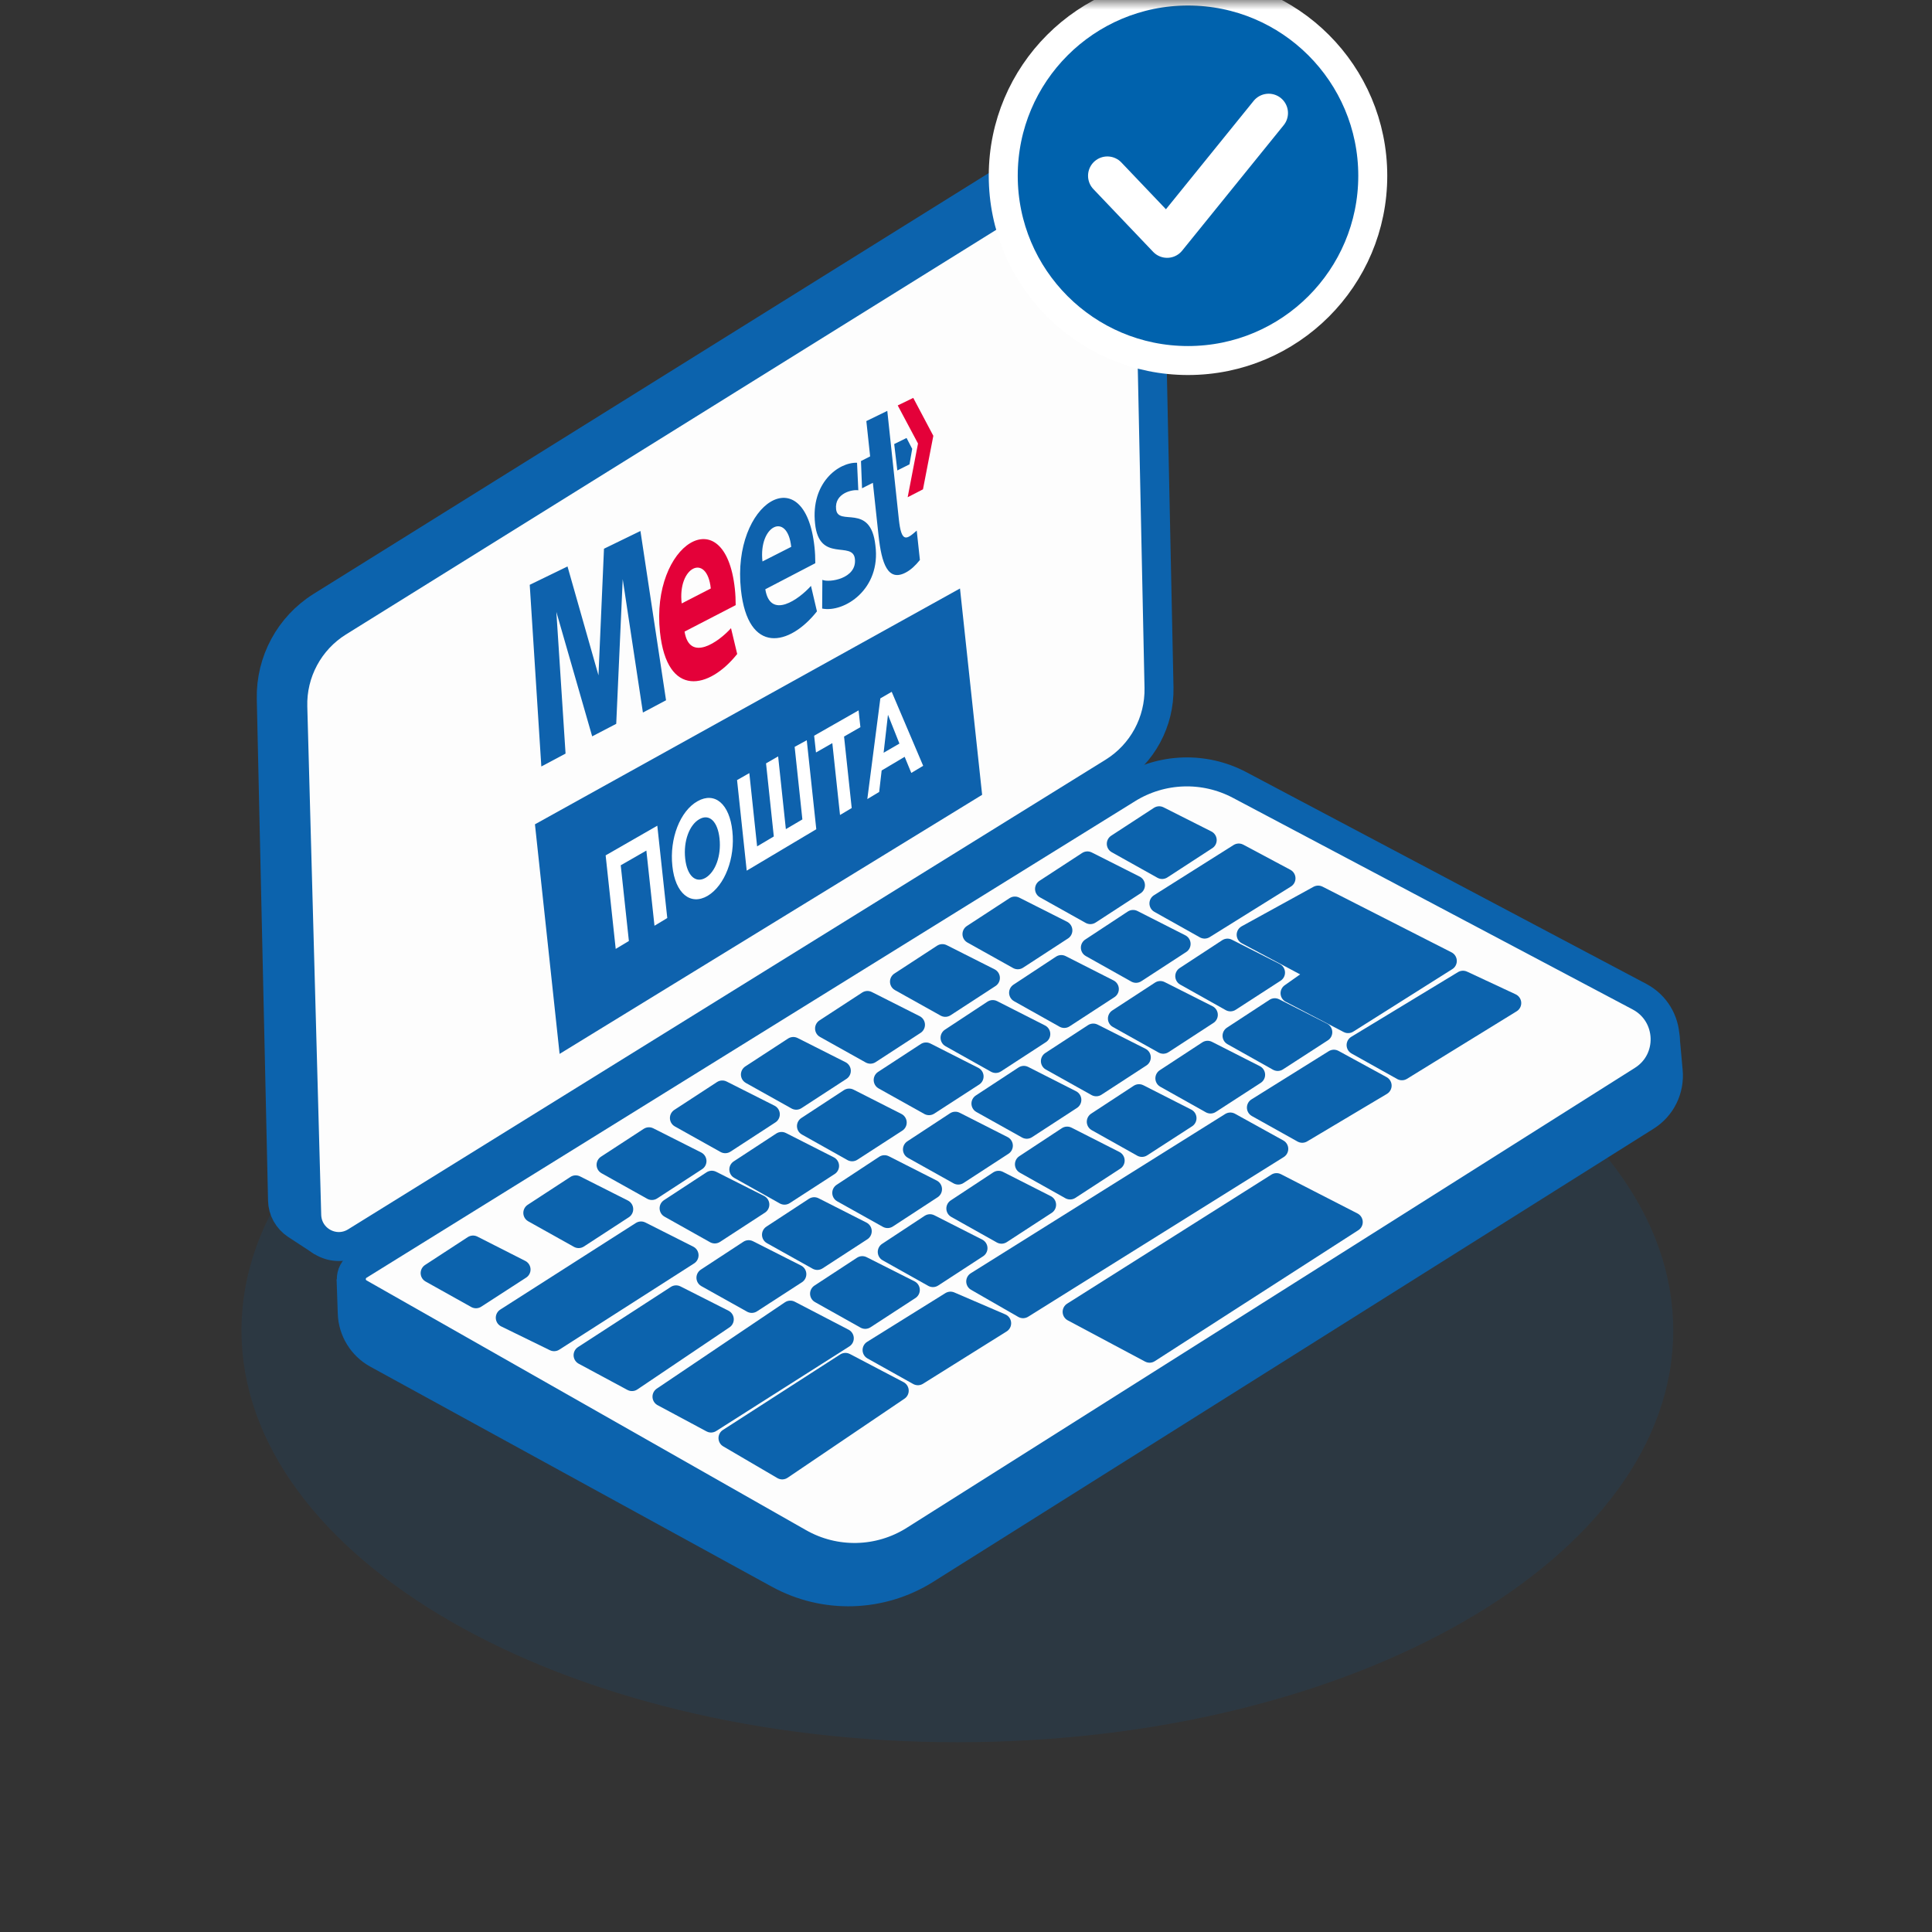 <svg width="100" height="100" viewBox="0 0 100 100" fill="none" xmlns="http://www.w3.org/2000/svg">
<rect x="0" y="0" width="100" height="100" fill="#333333" stroke="none"/>
<mask id="mask0_2620_10221" style="mask-type:alpha" maskUnits="userSpaceOnUse" x="0" y="0" width="100" height="100">
<rect width="100" height="100" fill="#D9D9D9"/>
</mask>
<g mask="url(#mask0_2620_10221)">
<path opacity="0.129" d="M49.554 90.178C70.018 90.178 86.607 80.635 86.607 68.864C86.607 57.092 70.018 47.549 49.554 47.549C29.089 47.549 12.5 57.092 12.5 68.864C12.5 80.635 29.089 90.178 49.554 90.178Z" fill="#0061AF"/>
<path d="M16.698 64.292L15.325 63.396C14.899 63.11 14.633 62.644 14.624 62.127L14.041 36.166C14.001 34.224 14.981 32.407 16.63 31.375L55.015 7.449C55.815 6.946 56.813 6.879 57.668 7.267L58.659 7.717" stroke="#0C63AD" stroke-width="1.5" stroke-miterlimit="10" stroke-linejoin="round"/>
<path d="M18.172 66.193L18.233 67.975C18.263 68.858 18.757 69.658 19.53 70.082L40.304 81.466C42.691 82.778 45.598 82.687 47.901 81.242L85.192 57.786C85.992 57.284 86.436 56.377 86.346 55.437L86.172 53.517" fill="#0C63AD"/>
<path d="M18.172 66.193L18.233 67.975C18.263 68.858 18.757 69.658 19.53 70.082L40.304 81.466C42.691 82.778 45.598 82.687 47.901 81.242L85.192 57.786C85.992 57.284 86.436 56.377 86.346 55.437L86.172 53.517" stroke="#0C63AD" stroke-width="1.5" stroke-miterlimit="10"/>
<path d="M15.876 62.894L15.156 36.587C15.104 34.812 16.006 33.139 17.509 32.204L56.883 7.702C57.977 7.023 59.404 7.792 59.431 9.083L59.99 35.596C60.025 37.363 59.131 39.019 57.629 39.954L18.415 64.267C17.321 64.946 15.911 64.185 15.876 62.894Z" fill="#FDFDFD" stroke="#0C63AD" stroke-width="1.5" stroke-miterlimit="10"/>
<path d="M41.341 79.847L18.606 66.928C18.053 66.614 18.043 65.83 18.582 65.495L58.359 40.83C60.123 39.736 62.33 39.661 64.164 40.632L84.856 51.586C86.555 52.487 86.645 54.885 85.02 55.908L47.34 79.71C45.52 80.864 43.212 80.917 41.341 79.847Z" fill="#FDFDFD" stroke="#0C63AD" stroke-width="1.5" stroke-miterlimit="10"/>
<path d="M54.074 46.011L56.284 44.569L58.762 45.819L56.437 47.332L54.074 46.011Z" fill="#0C63AD" stroke="#0C63AD" stroke-miterlimit="10" stroke-linejoin="round"/>
<path d="M57.788 43.675L59.999 42.233L62.476 43.483L60.151 44.996L57.788 43.675Z" fill="#0C63AD" stroke="#0C63AD" stroke-miterlimit="10" stroke-linejoin="round"/>
<path d="M50.318 48.349L52.529 46.906L55.006 48.156L52.681 49.669L50.318 48.349Z" fill="#0C63AD" stroke="#0C63AD" stroke-miterlimit="10" stroke-linejoin="round"/>
<path d="M46.566 50.811L48.777 49.368L51.254 50.618L48.929 52.131L46.566 50.811Z" fill="#0C63AD" stroke="#0C63AD" stroke-miterlimit="10" stroke-linejoin="round"/>
<path d="M42.688 53.236L44.899 51.793L47.376 53.043L45.051 54.556L42.688 53.236Z" fill="#0C63AD" stroke="#0C63AD" stroke-miterlimit="10" stroke-linejoin="round"/>
<path d="M38.85 55.617L41.061 54.175L43.538 55.425L41.213 56.938L38.85 55.617Z" fill="#0C63AD" stroke="#0C63AD" stroke-miterlimit="10" stroke-linejoin="round"/>
<path d="M35.175 57.868L37.385 56.426L39.863 57.676L37.538 59.189L35.175 57.868Z" fill="#0C63AD" stroke="#0C63AD" stroke-miterlimit="10" stroke-linejoin="round"/>
<path d="M56.446 49.049L58.648 47.599L61.125 48.857L58.8 50.37L56.446 49.049Z" fill="#0C63AD" stroke="#0C63AD" stroke-miterlimit="10" stroke-linejoin="round"/>
<path d="M61.332 50.526L63.534 49.084L66.012 50.342L63.687 51.847L61.332 50.526Z" fill="#0C63AD" stroke="#0C63AD" stroke-miterlimit="10" stroke-linejoin="round"/>
<path d="M63.779 53.611L65.982 52.169L68.459 53.427L66.134 54.932L63.779 53.611Z" fill="#0C63AD" stroke="#0C63AD" stroke-miterlimit="10" stroke-linejoin="round"/>
<path d="M65.04 57.329L69.041 54.833L71.53 56.191L67.403 58.649L65.04 57.329Z" fill="#0C63AD" stroke="#0C63AD" stroke-miterlimit="10" stroke-linejoin="round"/>
<path d="M70.2 54.093L75.723 50.745L78.239 51.919L72.563 55.414L70.2 54.093Z" fill="#0C63AD" stroke="#0C63AD" stroke-miterlimit="10" stroke-linejoin="round"/>
<path d="M60.302 55.814L62.505 54.371L64.982 55.63L62.657 57.135L60.302 55.814Z" fill="#0C63AD" stroke="#0C63AD" stroke-miterlimit="10" stroke-linejoin="round"/>
<path d="M56.752 58.061L58.954 56.618L61.431 57.877L59.106 59.381L56.752 58.061Z" fill="#0C63AD" stroke="#0C63AD" stroke-miterlimit="10" stroke-linejoin="round"/>
<path d="M53.033 60.263L55.235 58.813L57.712 60.071L55.388 61.584L53.033 60.263Z" fill="#0C63AD" stroke="#0C63AD" stroke-miterlimit="10" stroke-linejoin="round"/>
<path d="M49.483 62.552L51.685 61.101L54.163 62.359L51.838 63.873L49.483 62.552Z" fill="#0C63AD" stroke="#0C63AD" stroke-miterlimit="10" stroke-linejoin="round"/>
<path d="M45.933 64.799L48.135 63.348L50.612 64.606L48.288 66.119L45.933 64.799Z" fill="#0C63AD" stroke="#0C63AD" stroke-miterlimit="10" stroke-linejoin="round"/>
<path d="M42.429 66.961L44.632 65.518L47.109 66.768L44.784 68.281L42.429 66.961Z" fill="#0C63AD" stroke="#0C63AD" stroke-miterlimit="10" stroke-linejoin="round"/>
<path d="M45.147 69.878L49.197 67.356L51.837 68.492L47.51 71.199L45.147 69.878Z" fill="#0C63AD" stroke="#0C63AD" stroke-miterlimit="10" stroke-linejoin="round"/>
<path d="M50.512 66.327L63.681 58.084L66.18 59.466L52.953 67.729L50.512 66.327Z" fill="#0C63AD" stroke="#0C63AD" stroke-miterlimit="10" stroke-linejoin="round"/>
<path d="M55.502 67.9L66.073 61.221L70.036 63.254L59.502 70.033L55.502 67.9Z" fill="#0C63AD" stroke="#0C63AD" stroke-miterlimit="10" stroke-linejoin="round"/>
<path d="M57.846 52.72L60.056 51.278L62.534 52.528L60.209 54.041L57.846 52.72Z" fill="#0C63AD" stroke="#0C63AD" stroke-miterlimit="10" stroke-linejoin="round"/>
<path d="M54.377 54.923L56.588 53.48L59.065 54.73L56.74 56.243L54.377 54.923Z" fill="#0C63AD" stroke="#0C63AD" stroke-miterlimit="10" stroke-linejoin="round"/>
<path d="M50.782 57.121L52.993 55.67L55.47 56.928L53.145 58.441L50.782 57.121Z" fill="#0C63AD" stroke="#0C63AD" stroke-miterlimit="10" stroke-linejoin="round"/>
<path d="M47.237 59.493L49.447 58.042L51.925 59.3L49.599 60.813L47.237 59.493Z" fill="#0C63AD" stroke="#0C63AD" stroke-miterlimit="10" stroke-linejoin="round"/>
<path d="M43.578 61.744L45.78 60.293L48.258 61.551L45.941 63.064L43.578 61.744Z" fill="#0C63AD" stroke="#0C63AD" stroke-miterlimit="10" stroke-linejoin="round"/>
<path d="M39.941 63.91L42.143 62.468L44.621 63.726L42.304 65.231L39.941 63.91Z" fill="#0C63AD" stroke="#0C63AD" stroke-miterlimit="10" stroke-linejoin="round"/>
<path d="M36.548 66.135L38.75 64.692L41.236 65.95L38.911 67.455L36.548 66.135Z" fill="#0C63AD" stroke="#0C63AD" stroke-miterlimit="10" stroke-linejoin="round"/>
<path d="M30.189 70.145L34.994 67.03L37.48 68.288L32.711 71.502L30.189 70.145Z" fill="#0C63AD" stroke="#0C63AD" stroke-miterlimit="10" stroke-linejoin="round"/>
<path d="M34.273 72.291L40.908 67.821L43.692 69.269L36.803 73.647L34.273 72.291Z" fill="#0C63AD" stroke="#0C63AD" stroke-miterlimit="10" stroke-linejoin="round"/>
<path d="M37.689 74.434L43.759 70.526L46.535 71.982L40.488 76.073L37.689 74.434Z" fill="#0C63AD" stroke="#0C63AD" stroke-miterlimit="10" stroke-linejoin="round"/>
<path d="M59.995 46.761L64.117 44.161L66.554 45.462L62.349 48.081L59.995 46.761Z" fill="#0C63AD" stroke="#0C63AD" stroke-miterlimit="10" stroke-linejoin="round"/>
<path d="M52.731 51.385L54.933 49.934L57.411 51.193L55.086 52.706L52.731 51.385Z" fill="#0C63AD" stroke="#0C63AD" stroke-miterlimit="10" stroke-linejoin="round"/>
<path d="M49.183 53.715L51.385 52.264L53.863 53.523L51.538 55.036L49.183 53.715Z" fill="#0C63AD" stroke="#0C63AD" stroke-miterlimit="10" stroke-linejoin="round"/>
<path d="M45.722 55.901L47.932 54.458L50.41 55.716L48.085 57.221L45.722 55.901Z" fill="#0C63AD" stroke="#0C63AD" stroke-miterlimit="10" stroke-linejoin="round"/>
<path d="M41.751 58.287L43.953 56.845L46.431 58.103L44.106 59.608L41.751 58.287Z" fill="#0C63AD" stroke="#0C63AD" stroke-miterlimit="10" stroke-linejoin="round"/>
<path d="M38.25 60.532L40.452 59.09L42.93 60.348L40.605 61.853L38.25 60.532Z" fill="#0C63AD" stroke="#0C63AD" stroke-miterlimit="10" stroke-linejoin="round"/>
<path d="M34.641 62.539L36.843 61.097L39.321 62.347L36.996 63.86L34.641 62.539Z" fill="#0C63AD" stroke="#0C63AD" stroke-miterlimit="10" stroke-linejoin="round"/>
<path d="M26.162 68.206L33.18 63.723L35.657 64.973L28.68 69.437L26.162 68.206Z" fill="#0C63AD" stroke="#0C63AD" stroke-miterlimit="10" stroke-linejoin="round"/>
<path d="M31.379 60.29L33.59 58.848L36.067 60.098L33.742 61.611L31.379 60.29Z" fill="#0C63AD" stroke="#0C63AD" stroke-miterlimit="10" stroke-linejoin="round"/>
<path d="M27.587 62.779L29.798 61.336L32.275 62.586L29.95 64.1L27.587 62.779Z" fill="#0C63AD" stroke="#0C63AD" stroke-miterlimit="10" stroke-linejoin="round"/>
<path d="M22.273 65.895L24.484 64.452L26.961 65.71L24.636 67.215L22.273 65.895Z" fill="#0C63AD" stroke="#0C63AD" stroke-miterlimit="10" stroke-linejoin="round"/>
<path d="M69.778 52.974L66.781 51.408L68.247 50.374L64.51 48.383L68.227 46.339L74.904 49.739L69.778 52.974Z" fill="#0C63AD" stroke="#0C63AD" stroke-miterlimit="10" stroke-linejoin="round"/>
<path d="M49.689 30.46L27.689 42.666L28.965 54.549L50.835 41.139L49.689 30.46Z" fill="#0E62AD"/>
<path d="M43.276 26.356C43.184 25.523 44.132 25.324 44.426 25.377L44.36 23.951C43.385 23.924 41.962 25.012 42.187 27.093C42.392 29.167 44.147 27.957 44.25 28.934C44.356 29.957 42.908 30.172 42.565 30.012L42.555 31.499C43.685 31.724 45.611 30.512 45.31 28.226C45.064 25.991 43.374 27.279 43.276 26.356ZM40.953 28.305C40.756 26.468 39.256 27.197 39.465 29.061L40.953 28.305ZM39.612 30.5C39.871 32.096 41.365 31.013 41.976 30.325L42.285 31.644C40.864 33.443 38.712 33.905 38.35 30.52C37.864 26.013 41.659 23.638 42.158 28.317C42.188 28.588 42.199 28.87 42.2 29.152L39.612 30.5ZM44.619 25.273L45.18 24.99L45.474 27.723C45.631 29.162 45.953 30.125 46.88 29.635C47.14 29.499 47.384 29.273 47.614 28.985L47.45 27.464C46.923 27.928 46.657 28.128 46.523 26.869L45.926 21.267L44.842 21.795L45.038 23.623L44.564 23.864L44.619 25.273ZM46.446 24.35L47.075 24.035L47.215 23.232L46.923 22.669L46.284 22.984L46.446 24.35ZM31.896 37.465L32.232 29.978L33.277 36.881L34.474 36.246L33.149 27.484L31.262 28.402L30.977 34.956L29.374 29.32L27.419 30.27L28.019 39.673L29.273 39.006L28.797 31.673L30.651 38.113L31.896 37.465Z" fill="#0E62AD"/>
<path d="M36.791 30.459C36.592 28.595 35.062 29.335 35.284 31.234L36.791 30.459ZM35.433 32.691C35.693 34.306 37.217 33.211 37.837 32.514L38.157 33.851C36.708 35.669 34.527 36.151 34.161 32.721C33.671 28.16 37.523 25.744 38.036 30.477C38.067 30.758 38.078 31.039 38.079 31.322L35.433 32.691Z" fill="#E40139"/>
<path d="M47.27 20.595L48.309 22.558L47.773 25.328L46.981 25.736L47.516 22.957L46.466 20.985L47.27 20.595Z" fill="#E40139"/>
<path d="M34.022 42.738L34.538 47.517L33.876 47.916L33.456 44.025L32.129 44.787L32.551 48.706L31.869 49.115L31.348 44.274L34.022 42.738Z" fill="white"/>
<path d="M34.802 44.828C34.646 43.408 35.201 41.976 36.106 41.47C37.002 40.964 37.762 41.615 37.907 43.018C38.061 44.421 37.514 45.833 36.631 46.366C35.738 46.89 34.947 46.241 34.802 44.828ZM37.243 43.399C37.146 42.504 36.705 42.104 36.196 42.403C35.686 42.692 35.367 43.533 35.465 44.438C35.562 45.343 36.013 45.732 36.522 45.434C37.031 45.127 37.34 44.295 37.243 43.399Z" fill="white"/>
<path d="M41.758 38.315L42.251 42.921L38.65 45.065L38.15 40.377L38.785 40.016L39.188 43.808L40.052 43.295L39.65 39.512L40.276 39.151L40.676 42.916L41.531 42.413L41.131 38.657L41.758 38.315Z" fill="white"/>
<path d="M44.534 37.638L43.688 38.123L44.084 41.824L43.479 42.184L43.081 38.464L42.235 38.948L42.14 38.08L44.44 36.769L44.534 37.638Z" fill="white"/>
<path d="M46.825 39.172L45.634 39.88L45.506 40.991L44.892 41.36L45.567 36.148L46.154 35.808L47.783 39.637L47.168 40.006L46.825 39.172ZM46.554 38.488L45.961 36.996L45.736 38.962L46.554 38.488Z" fill="white"/>
<circle cx="61.491" cy="9.098" r="9.563" fill="#0062AD" stroke="white" stroke-width="1.5"/>
<path d="M57.317 9.098L60.41 12.345L65.666 5.851" stroke="white" stroke-width="2" stroke-miterlimit="10" stroke-linecap="round" stroke-linejoin="round"/>
</g>
</svg>
